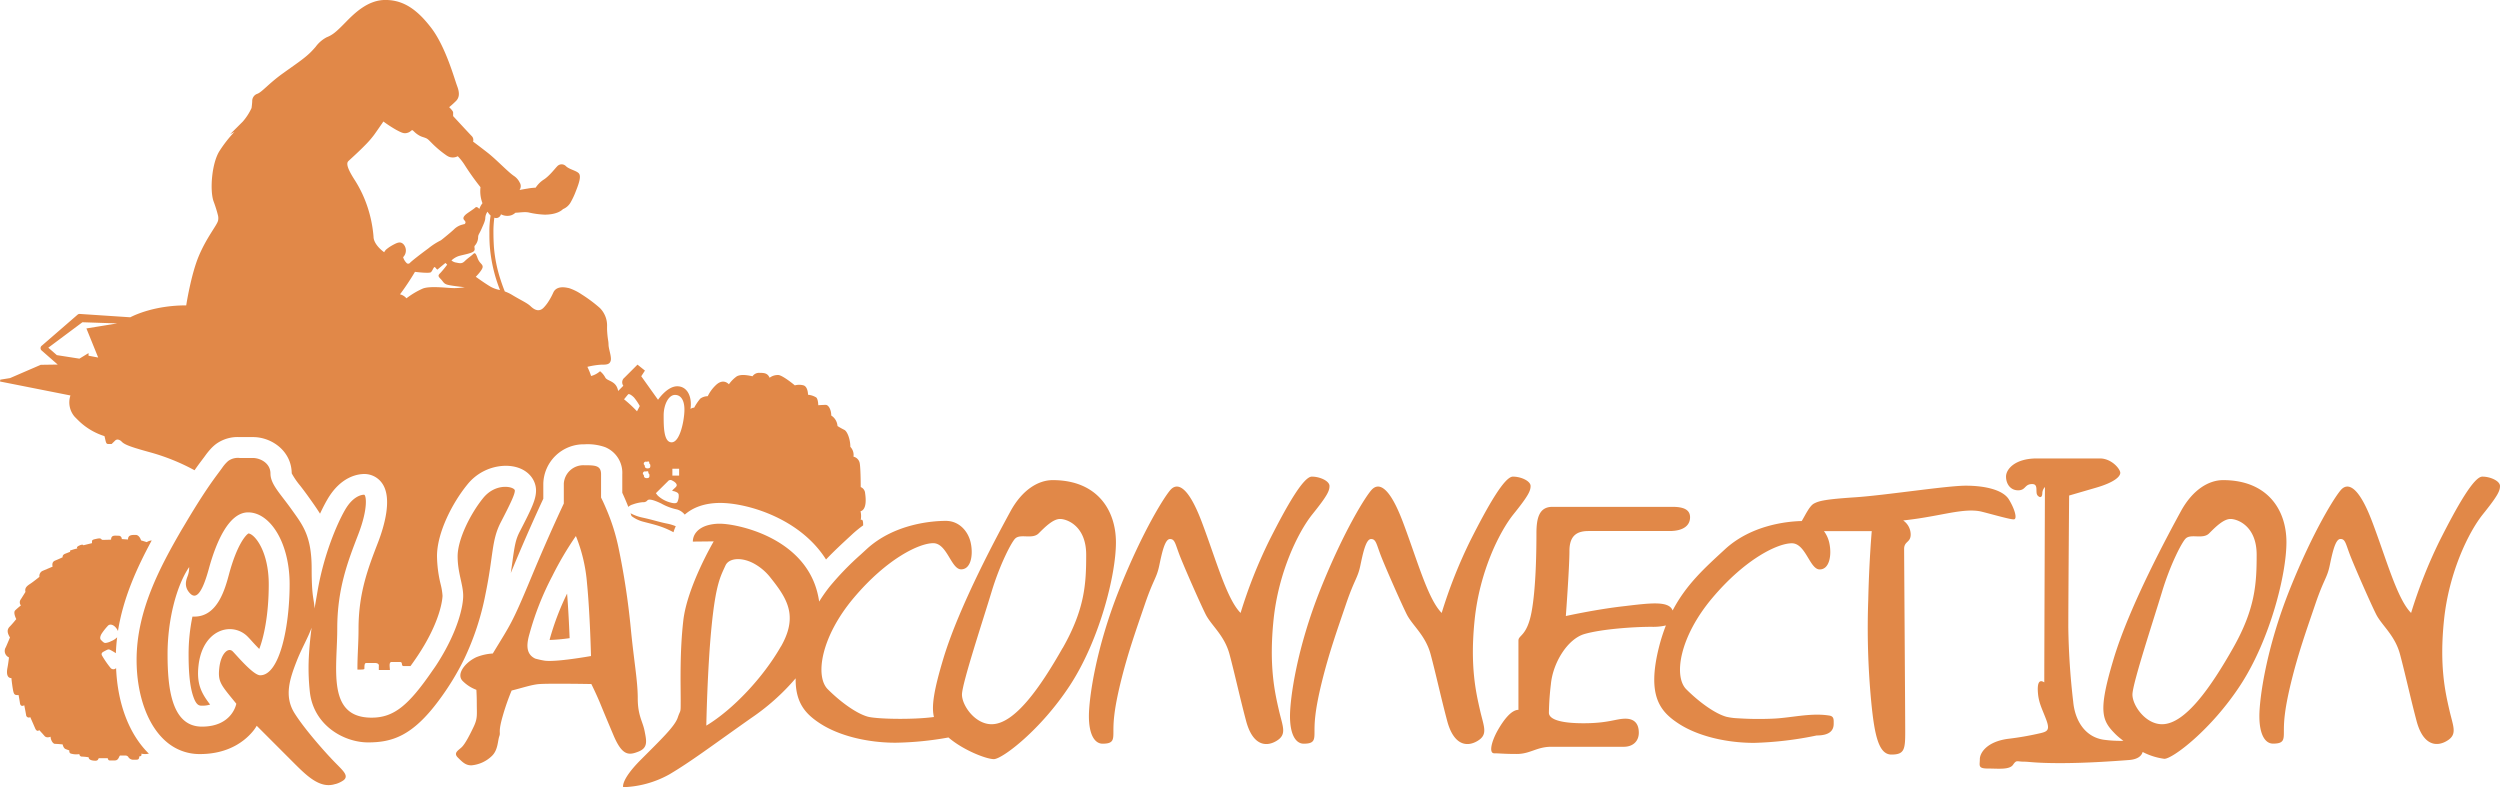 <svg id="Ebene_1" data-name="Ebene 1" xmlns="http://www.w3.org/2000/svg" viewBox="0 0 800 251.97"><defs><style>.cls-1{fill:#e18848;}</style></defs><path class="cls-1" d="M23.94,134.42c.31.31.64.65,1,1a20.81,20.81,0,0,0,8.49,5.15c.41,1.53.41,2.51,1.11,2.51h1.19L36.84,142a1.07,1.07,0,0,1,.95-.32,2.16,2.16,0,0,1,1.15.66c.59.6,1.48,1.13,4.43,2.06l1.48.45c.92.27,2,.57,3.22.91a66.89,66.89,0,0,1,12.51,4.85l1.68.88c1-1.48,1.9-2.63,2.6-3.58.32-.42.6-.79.84-1.13a24.75,24.75,0,0,1,1.69-2.09,13,13,0,0,1,1.74-1.6,11.75,11.75,0,0,1,7.53-2.21H81c5.91,0,12.28,4.43,12.35,11.6a24.33,24.33,0,0,0,2.75,4c.82,1.06,1.74,2.27,2.71,3.64l.6.84c1,1.41,2,2.83,3,4.43.82-1.77,1.62-3.31,2.35-4.56,4.27-7.34,9.71-8.14,11.85-8.14a6.94,6.94,0,0,1,5.73,3.06c3.28,4.78.55,13.83-1.36,18.81-3.22,8.33-6.25,16.2-6.25,27.72,0,2.21-.09,4.46-.19,6.63-.08,2-.18,4.23-.16,6.37h.11c1.6,0,2.12,0,2.12-.35,0-.94,0-1.77.63-1.77h2.62c1.67,0,1.36,1,1.36,1v1.26h3.55c0-.84-.42-2.57.53-2.57h2.66c1.15,0,.16,1.31,1.31,1.31h2.08c.55-.75,1.11-1.55,1.71-2.42,8.46-12.35,8.55-20,8.55-20.07a20.22,20.22,0,0,0-.6-3.69,39.78,39.78,0,0,1-1.17-9c0-7.56,5-17.15,9.66-22.85a15.94,15.94,0,0,1,12.29-6.07c6.4,0,9.74,4,9.74,7.9,0,2.83-1.36,5.72-5.24,13.22-1.3,2.5-1.63,4.58-2.3,9.45-.16,1.14-.34,2.38-.54,3.75.23-.57.48-1.16.74-1.78,4.4-10.6,8.19-18.84,9.67-22v-4.87A12.93,12.93,0,0,1,187,143.19a16.83,16.83,0,0,1,6.59.89,8.86,8.86,0,0,1,5.54,8.72v5.9c.49,1.06,1.19,2.61,1.93,4.52a3.38,3.38,0,0,1,1.4-.78,12.38,12.38,0,0,1,3.24-.73,1.64,1.64,0,0,0,1.49-.6c.39-.39,1.44-.39,4.37,1a17.36,17.36,0,0,0,5.13,1.93,5.08,5.08,0,0,1,2.43,1.65c2.53-2.23,6.27-3.74,11.37-3.74,8.44,0,25.47,4.81,33.84,18.1,2.54-2.68,5.19-5.12,7.79-7.52l.7-.65a37.43,37.43,0,0,1,3.39-2.75c0-1.42-.14-2-.78-1.74a6.61,6.61,0,0,0-.06-2.77c2-.58,1.73-4,1.47-5.75a2.28,2.28,0,0,0-1.41-2s0-5.86-.32-7.64a2.63,2.63,0,0,0-2-2.09,3.7,3.7,0,0,0-1-3.14c0-2.46-1-5-1.94-5.44a24.42,24.42,0,0,1-2.17-1.22,4.31,4.31,0,0,0-2-3.36c0-1.87-.88-3.41-1.76-3.41s-2.4.11-2.4.11,0-1.84-.63-2.47a6.12,6.12,0,0,0-2.64-.88s0-2.54-1.43-3a5.29,5.29,0,0,0-2.8,0c-.28-.27-3.64-3-5.12-3.3a4.27,4.27,0,0,0-2.94.86c-.64-1.41-1.57-1.57-3.22-1.57a2.54,2.54,0,0,0-2.26,1.1c-2.42-.55-3.9-.55-5,0a10.6,10.6,0,0,0-2.55,2.56c-1-1-2.51-1.4-4.29.38a12,12,0,0,0-2.48,3.44,4,4,0,0,0-2.42.8,17.11,17.11,0,0,0-1.92,2.86,2.12,2.12,0,0,0-1.18.41c.56-3.9-1-7.25-4.25-7.25s-6.14,4.32-6.14,4.32l-5.37-7.53,1.18-1.81L204,117.69l-4.18,4.18a1.87,1.87,0,0,0-.35,2.58l-1.67,1.68c-.56-3.35-3.49-3.07-4.12-4.33a6.32,6.32,0,0,0-1.67-2,6.94,6.94,0,0,1-2.86,1.53,21,21,0,0,0-1.19-2.93,24.66,24.66,0,0,1,4.4-.69c1.6,0,2.72,0,3.06-1.26.29-1-.34-2.85-.59-4.26a5.26,5.26,0,0,1-.1-.9,8.74,8.74,0,0,0-.09-1.13,29.88,29.88,0,0,1-.38-3.75c0-.27,0-.54,0-.84a7.94,7.94,0,0,0-2.3-6,45.66,45.66,0,0,0-5.81-4.34,16.57,16.57,0,0,0-4-2c-.2-.06-.38-.08-.56-.12-2.56-.52-3.94.21-4.53,1.51a20.71,20.71,0,0,1-1.84,3.31,12.24,12.24,0,0,1-1.29,1.57c-1.47,1.47-3,.6-4.12-.48s-2.93-1.82-5.93-3.63a12.13,12.13,0,0,0-2.34-1.11c-.34-.82-.81-2.06-1.31-3.61A45,45,0,0,1,158.05,80c-.11-1.77-.15-3.27-.15-4.53a32.63,32.63,0,0,1,.26-4.56c0-.09,0-.16,0-.24a1.58,1.58,0,0,0,2.14-1.09,4.29,4.29,0,0,0,2.22.5,3.57,3.57,0,0,0,2.41-1c1.15,0,3-.37,4.34-.06a27,27,0,0,0,5.07.68c1.36,0,4.27-.23,5.81-1.77a5,5,0,0,0,2.53-2.3,24.67,24.67,0,0,0,1.6-3.46c1.15-2.87,1.73-4.91.89-5.75s-3.06-1.23-4.08-2.25a1.91,1.91,0,0,0-2.82.1c-.63.63-2.51,3.09-4.24,4.19a8.74,8.74,0,0,0-2.62,2.61,17.05,17.05,0,0,0-2.51.27c-1.62.26-2.66.47-2.66.47a2.12,2.12,0,0,0,.06-2.39,5.3,5.3,0,0,0-1.84-2.11c-1.89-1.26-5.6-5.23-8.42-7.43s-4.66-3.56-4.66-3.56A1.73,1.73,0,0,0,151,44.6c-.76-.76-6-6.44-6-6.44V37c0-.52-1.27-1.69-1.27-1.69l.73-.62c.41-.36.93-.84,1.43-1.33,1-1,1.32-2.37.42-4.74s-3.7-12.7-8.37-18.76c-.89-1.15-1.76-2.18-2.63-3.1-3.75-3.93-7.48-5.76-12-5.76-5.51,0-9.73,4.08-12.69,7.11s-4.12,4.05-6.07,4.82A10.33,10.33,0,0,0,101,16c-.48.55-1,1.13-1.59,1.72-2.06,2.05-4.81,3.83-9.07,6.9S83.92,30.37,82.42,31a2.42,2.42,0,0,0-1.71,2.34c0,.63-.21,2.23-.21,2.23a18.06,18.06,0,0,1-2.82,4.36L73.6,44l1.43-.8a41.4,41.4,0,0,0-4.71,6c-2.58,3.91-3.21,12.69-2,16.18A41.41,41.41,0,0,1,69.77,70h0a6.64,6.64,0,0,0,.92,2,6.64,6.64,0,0,1-.92-2h0a3.77,3.77,0,0,1,0,1.64C69.41,73.12,66.1,77,63.59,83s-4,15.73-4,15.73c-9.8,0-16.21,2.94-17.9,3.81h0l-16.16-1.07a1,1,0,0,0-.66.2l-11.44,9.91a1,1,0,0,0-.06,1.63l5.1,4.46-5.43.08L3.21,122,.1,122.5l-.1.59,22.54,4.47A7,7,0,0,0,23.94,134.42ZM217.32,153.2h-2.16V151h2.16ZM216,127.38c2,0,3.18,1.92,3,5.41s-1.54,9.76-4.08,9.76-2.55-5-2.55-8.58S214,127.38,216,127.38ZM213.75,155a1,1,0,0,1,1.36-.21c.9.43,1.44,1,1.44,1.47s-.53.8-1.14,1.41-.1.37.5.6,1.28.44,1.28,1.21a4.32,4.32,0,0,1-.47,2.24c-.32.32-.84.57-2.92-.13a9.39,9.39,0,0,1-3.33-2l-.59-.76Zm-7-6.23c.48,0,1-.31,1,.25s.35.39.35.88.09,1-.91,1c-.38,0-.84-.2-.84-.66s-.35-.49-.35-.81A.67.67,0,0,1,206.77,148.74Zm-.28,3.12c.48,0,1-.3,1,.25s.35.39.35.88.09,1-.91,1c-.38,0-.84-.2-.84-.66s-.35-.49-.35-.81A.67.67,0,0,1,206.49,151.86ZM201,127.2c.28-.28,1.15.27,1.88,1a18.1,18.1,0,0,1,1.85,2.74l-.89,1.69a40.25,40.25,0,0,0-4.15-3.85S200.75,127.49,201,127.2Zm-55.87-34c-1.92,0-7.4-.78-9.81.14a25.32,25.32,0,0,0-5.26,3.13A3.86,3.86,0,0,0,128,95.2,80.94,80.94,0,0,0,132.79,88s4.63.6,5.13.1.83-1.62,1.15-1.62.73,1,1,.73,2.48-2.06,2.48-2.06l.55.55A31.11,31.11,0,0,1,141,88.27c-.73.74-1,1-.05,1.94s.94,1.57,2.3,1.93,5.47.78,5.47.78A22.7,22.7,0,0,1,145.17,93.21ZM156,68.76A6.93,6.93,0,0,0,157,70a30.08,30.08,0,0,0-.39,5.51c0,1.29,0,2.81.15,4.6A48.72,48.72,0,0,0,160,93.82a10.09,10.09,0,0,1-2.9-1c-1.75-1-4.85-3.24-4.85-3.24s2.2-2.2,2.2-3.18-1-1-1.68-2.93-1-1.5-1.53-1-1.71,1.29-2.51,2.09-1.4.77-2.65.49a3,3,0,0,1-1.61-.7,6.41,6.41,0,0,1,2.31-1.4c1.32-.41,4.11-.83,4.81-1.53s-.11-1.36.42-1.88A4.14,4.14,0,0,0,153,77c0-.94.32-1,1.1-2.78s1.2-2.61,1.2-3.6A3.73,3.73,0,0,1,156,68.76ZM111.45,52.6c.36-.36,1.45-1.34,2.76-2.57.79-.75,1.66-1.58,2.49-2.43a30.45,30.45,0,0,0,3-3.42c1.27-1.78,2.09-3,2.55-3.64l.43-.65a42.24,42.24,0,0,0,4.19,2.72l.41.21c1.61.85,2.24,1,3.3.63s1.13-1.13,1.65-.6l.43.41a7.91,7.91,0,0,0,1.64,1.19,5.87,5.87,0,0,0,1,.41l.4.13c1.11.37,1.21.54,2.32,1.65a33,33,0,0,0,5,4.2c.2.11.39.22.56.3a3.13,3.13,0,0,0,1.06.25,3.4,3.4,0,0,0,1.85-.39,17.53,17.53,0,0,1,2.27,2.91,81.36,81.36,0,0,0,5,7,10.86,10.86,0,0,0,.63,5.13,6.08,6.08,0,0,0-1,1.83c-.3-.29-.6-.59-.91-.59a.51.51,0,0,0-.4.17c-.45.45-2.64,1.81-3.09,2.25s-1.1,1.1-.36,1.83,0,1.21,0,1.21-.21,0-.52.11a5.92,5.92,0,0,0-2.62,1.35c-.64.64-1.93,1.71-2.94,2.54-.81.67-1.46,1.17-1.46,1.17a21.5,21.5,0,0,0-4,2.57c-2.72,2-5.29,4-5.91,4.65a.72.72,0,0,1-1,.11A4.3,4.3,0,0,1,129,83.3a3,3,0,0,0,.11-4.13c-.92-.91-1.78-.63-3.25.16a14.87,14.87,0,0,0-1.44.87c-.2.14-.39.29-.57.43a3,3,0,0,0-.91,1.1c-1.58-1.14-3.41-3.08-3.41-5a40.7,40.7,0,0,0-1.83-9.2,38.39,38.39,0,0,0-4.08-8.74C111.71,55.84,110.56,53.49,111.45,52.6ZM18.19,114.65l-2.73-2.38,10.91-8.14,11.16.37-9.88,1.61,3.77,9.31-3.09-.58V114l-2.92,1.78Z" transform="translate(0 -1.01)"/><path class="cls-1" d="M202.43,165.58q-.36-.17-.66-.33c.11.29.21.6.32.9a10.51,10.51,0,0,0,3.77,1.81c3.38.9,6,1.39,9.66,3.37a11,11,0,0,1,.73-1.92,13.4,13.4,0,0,0-2.8-.85c-2.62-.52-4.5-1.2-7.9-1.93A14.16,14.16,0,0,1,202.43,165.58Z" transform="translate(0 -1.01)"/><path class="cls-1" d="M644.39,167.21c1.26,0,.35-3.29-1.54-6.37s-7.63-4.41-13.79-4.41-25.83,3.08-35.35,3.71-11.55,1.12-13.23,2c-1.42.77-2.64,3.44-3.92,5.6-4.77.11-16.17,1.29-24.59,9.06-6.4,5.9-12.37,11.22-16.73,19.57-1.2-3.18-7.12-2.38-15.65-1.37-8.89,1-18.52,3.14-18.52,3.14s1.15-15.59,1.15-20.82,2.72-6.38,6.17-6.38h25.84c4.61,0,6.59-1.89,6.59-4.4s-2.19-3.34-5.65-3.34H496.78c-4.18,0-5.12,3.45-5.12,8.47s-.11,17.47-1.57,25.21-4.19,7.32-4.19,9.1v22.18c-2.19,0-4.6,3-6.59,6.49s-3,7.42-1.15,7.42,2.93.21,7.22.21,6.38-2.3,11-2.3h23.23c2.93,0,4.81-1.78,4.81-4.5s-1.26-4.49-4.29-4.49-5.44,1.46-13.39,1.46c-8.89,0-11.09-1.78-11.09-3.35a86,86,0,0,1,.63-9.1c.63-6.9,5.33-14.54,10.77-16.11s15.59-2.3,21.45-2.3a18,18,0,0,0,4.59-.44,57.63,57.63,0,0,0-2.17,6.75c-4,15.76.28,20.78,6.28,24.69s15.07,6.14,24.13,6.14a111.78,111.78,0,0,0,20-2.37c4.06,0,5.45-1.54,5.45-3.73,0-1.29.14-2.38-1.35-2.63-6.11-1-12.49.82-18.63,1a100,100,0,0,1-10.67-.14,19.84,19.84,0,0,1-3.68-.48c-3.62-1-8.71-4.68-12.83-8.79s-2.23-16.74,8.37-29.29,20.92-17.44,25.39-17.44,5.72,8.37,8.92,8.37,3.91-4.74,3.07-8.51a9.72,9.72,0,0,0-1.7-3.74h15.29s-.84,9.38-1.12,22a250.77,250.77,0,0,0,.91,32.13c1.05,11.06,2.38,17.36,6.51,17.36s4.41-1.61,4.41-7.21-.35-56.07-.35-58.59,2.1-2,2.1-4.62a5.5,5.5,0,0,0-2.4-4.49c4-.47,5.67-.73,9.75-1.46,5.81-1.05,11.34-2.38,15.47-1.33S643.13,167.21,644.39,167.21Z" transform="translate(0 -1.01)"/><path class="cls-1" d="M471.9,199.21c1.57-15,7.74-27.82,12.45-33.68s5.44-7.43,5.44-9-3-3-5.65-3-7.84,9-13.6,20.4a155.21,155.21,0,0,0-9.2,23.22c-4.45-4.45-7.85-17.05-12.45-29.19s-7.95-12.24-9.83-10.35-9,13.18-16.53,32-9.73,34.83-9.73,40.59,1.78,8.79,4.39,8.79c3.35,0,3.45-1.16,3.45-3.77s0-6.38,2.31-15.8,5-16.94,7.74-25,3.76-8.37,4.6-12.34,1.78-8.58,3.45-8.58,1.68,1.67,3.35,5.86,6.28,14.64,8.05,18.2,6,6.69,7.64,12.76,3.35,14,5.34,21.45,6.06,8.47,9.62,6.38,2.09-4.5.84-10S470.33,214.17,471.9,199.21Z" transform="translate(0 -1.01)"/><path class="cls-1" d="M35.45,214.83a30,30,0,0,1-2.72-3.9c-.58-.92.15-1.24.65-1.52,1-.52,1.28-.73,1.81-.47s.76.39,1.89,1.08c.06-1.72.2-3.41.41-5.08a5.59,5.59,0,0,1-1.93,1.25,5.3,5.3,0,0,1-1.8.57c-.48,0-.74-.26-1.43-.95s.22-2.06.22-2.06a18.51,18.51,0,0,1,1.86-2.36c.58-.77,1.6-.62,2.44.22a4.06,4.06,0,0,1,.9,1.34c1.66-10.5,5.93-20,10.8-29a3.64,3.64,0,0,0-1.59.54l-1.82-.56s-.49-1.75-1.74-1.75-2.44,0-2.44,1.47l-2-.14a1,1,0,0,0-1.07-1.07c-1.07,0-2.34-.32-2.34,1.26,0,0-1.92.07-2.65.07s-.16-.73-1.89-.37-1.57.42-1.57,1.42l-2.77.68s-.1-.42-1.1,0-1.1.73-.78,1a16.32,16.32,0,0,0-1.68.46c-1,.31-.66.21-.66.62l-1.6.63c-1,.39-.8,1.12-.8,1.12s-1.23.59-2.45,1.08-.76,1.92-.76,1.92l-3.28,1.39a1.8,1.8,0,0,0-.94,1.88s-1.85,1.5-2.86,2.17-1.95,1.29-1.61,2.65l-1.46,2.33a1.58,1.58,0,0,0,0,2,23.2,23.2,0,0,0-1.83,1.58c-.74.74.35,2.79.35,2.79S4,200.63,3.09,201.55s-.8,2,.1,3.45c0,0-.62,1.5-1.32,3.11a2.24,2.24,0,0,0,1,3.27s-.19,1.8-.5,3.42S2.23,218,3.65,218c0,0,.15,1.68.47,3.56s.62,1.88,1.83,1.88c0,0,.24,1.26.45,2.62s1.36.63,1.36.63.38,1.84.59,3.1a.87.87,0,0,0,1.33.7s1,2.26,1.57,3.59,1.31.57,1.31.57,1,1.07,1.69,1.87,1.94.24,1.94.24c0,.94.68,2.29,1.44,2.29s2.42.17,2.42.17.21,1.19.93,1.48a12.25,12.25,0,0,0,1.19.43c0,1,.3,1,1.23,1.19a5.82,5.82,0,0,0,2,0,.79.79,0,0,0,.81.8,17.68,17.68,0,0,1,2.16.22c0,.84,1.11,1.1,2.17,1.1s.8-.81,1.19-.81h2.75s.09.72.6.72h1.7c1.27,0,1.31-1.57,1.69-1.57h1.83a1.42,1.42,0,0,1,.68.34,1.86,1.86,0,0,0,1.86,1h.72c.6,0,1-.13,1-1.06,0,0,1,0,.65-.88a5.81,5.81,0,0,0,2.43,0c-6.13-6-10-15.62-10.49-27.38A1.19,1.19,0,0,1,35.45,214.83Z" transform="translate(0 -1.01)"/><path class="cls-1" d="M794.56,165.53c4.71-5.86,5.44-7.43,5.44-9s-3-3-5.65-3-7.84,9-13.6,20.4a155.21,155.21,0,0,0-9.2,23.22c-4.45-4.45-7.85-17.05-12.45-29.19s-8-12.24-9.84-10.35-9,13.18-16.53,32S723,224.42,723,230.18s1.77,8.79,4.39,8.79c3.35,0,3.45-1.16,3.45-3.77s0-6.38,2.3-15.8,5-16.94,7.74-25,3.77-8.37,4.61-12.34,1.78-8.58,3.45-8.58,1.67,1.67,3.35,5.86,6.27,14.64,8.05,18.2,6,6.69,7.64,12.76,3.35,14,5.33,21.45,6.07,8.47,9.63,6.38,2.09-4.5.84-10-3.25-13.92-1.68-28.88S789.85,171.39,794.56,165.53Z" transform="translate(0 -1.01)"/><path class="cls-1" d="M711.39,154.65c-4.6,0-9.76,3.07-13.53,10s-16.32,30-21.48,47.15-3.77,19.8.7,24.27a22.49,22.49,0,0,0,2.42,2,39.44,39.44,0,0,1-6.34-.35c-5.91-.88-9.16-6.06-9.73-12.13a229.43,229.43,0,0,1-1.57-23.75c0-9.62.26-42.26.26-42.26l8.79-2.56c5.7-1.68,7.58-3.51,7.58-4.71s-2.77-4.6-6.53-4.6H651.82c-7.12,0-9.89,3.5-9.89,5.8s1.36,4.4,3.87,4.4,2-2,4.5-2c2.2,0,.81,2.74,1.78,3.71s1.46.26,1.46-.83a3.08,3.08,0,0,1,.84-1.94s-.21,53.77-.21,62.51c-1.83-1.16-2.3.57-2,3.71s1.52,5.23,2.67,8.37.36,3.66-1.88,4.18a95.66,95.66,0,0,1-10.52,1.83c-6.69.94-8.89,4.5-8.89,6.49s-.73,3,2.56,3,6.91.47,8.06-1.2,1.25-1,3.29-1,3.66.47,11.82.47,16.59-.58,22.08-1c2.83-.24,3.94-1.36,4.29-2.57a21,21,0,0,0,6.95,2.19c2.65,0,15.07-9.35,24.41-23.71s14.65-35.15,14.65-45.62S725.48,154.65,711.39,154.65Zm3.21,53.7c-7.11,12.55-15.34,24.41-22.74,24.41-5.3,0-9.48-6-9.48-9.49s6.83-24.13,9.48-32.91,6.35-15.84,7.54-17c1.67-1.68,5.51.35,7.53-1.68s4.6-4.6,6.83-4.6,8.37,2.23,8.37,11.44S721.71,195.8,714.6,208.35Z" transform="translate(0 -1.01)"/><path class="cls-1" d="M407.55,199.21c1.57-15,7.74-27.82,12.45-33.68s5.44-7.43,5.44-9-3-3-5.65-3-7.85,9-13.6,20.4a155.21,155.21,0,0,0-9.2,23.22c-4.45-4.45-7.85-17.05-12.45-29.19s-8-12.24-9.84-10.35-9,13.18-16.52,32-9.73,34.83-9.73,40.59,1.78,8.79,4.39,8.79c3.35,0,3.45-1.16,3.45-3.77s0-6.38,2.3-15.8,5-16.94,7.75-25,3.76-8.37,4.6-12.34,1.78-8.58,3.45-8.58,1.67,1.67,3.35,5.86,6.28,14.64,8.05,18.2,6,6.69,7.64,12.76,3.35,14,5.34,21.45,6.06,8.47,9.62,6.38,2.09-4.5.83-10S406,214.17,407.55,199.21Z" transform="translate(0 -1.01)"/><path class="cls-1" d="M79.52,171.71c-.92.51-3.72,3.73-6.22,13-1.28,4.75-3.67,13.61-11.07,13.61l-.65,0a59,59,0,0,0-1.23,12c0,4,.15,9.66,1.48,13.51,1,3,2,3,2.81,3a8,8,0,0,0,2.6-.36c-2.91-3.77-4.37-6.75-3.71-12.53.91-8,5.65-11.61,10-11.61a8,8,0,0,1,5.72,2.4c.32.32.8.83,1.37,1.47s1.39,1.51,2.34,2.48C84.34,205.15,86,198,86,188,86,177.49,81.56,171.94,79.52,171.71Z" transform="translate(0 -1.01)"/><path class="cls-1" d="M336.87,154.65c-4.6,0-9.76,3.07-13.53,10s-16.32,30-21.48,47.15c-3.07,10.21-3.82,15.28-3,18.65-6.81.92-18.26.67-21.15-.1-3.63-1-8.72-4.68-12.83-8.79s-2.23-16.74,8.37-29.29,20.92-17.44,25.38-17.44,5.72,8.37,8.93,8.37,3.9-4.74,3.07-8.51-3.77-7-7.95-7-16.46.84-25.39,9.07l-1.85,1.7a91.72,91.72,0,0,0-10,10.33,50.83,50.83,0,0,0-3.31,4.73,27.4,27.4,0,0,0-.67-3.27c-4.7-17.52-25.87-21.65-31.07-21.65a14.13,14.13,0,0,0-4,.52c-3.15.93-4.68,3-4.68,5.2l6.68-.07s-8.48,14.43-9.73,25.31c-1.16,10.06-.84,20.22-.84,25.53,0,4.5,0,2.72-.94,5.54s-5.34,7-11.82,13.5-5.65,8.78-5.65,8.78a32.46,32.46,0,0,0,14.75-4.08c6.9-4.08,13.39-9,26.15-18a71.15,71.15,0,0,0,14.3-12.76c-.13,8.06,3.4,11.57,7.85,14.47,6,3.9,15.06,6.14,24.13,6.14A102.6,102.6,0,0,0,303.51,237c4.61,4,12.06,6.93,14.53,6.93,2.65,0,15.06-9.35,24.41-23.71s14.65-35.15,14.65-45.62S351,154.65,336.87,154.65Zm-87,53.25c-5.54,9.72-15.17,20.08-23.85,25.31,0,0,.32-18,1.68-31.7s2.89-16.1,4.43-19.5c1-2.31,4.79-2.85,8.8-.84a17.16,17.16,0,0,1,5.6,4.65c.67.85,1.32,1.67,1.92,2.49C252.71,194.07,254.76,199.38,249.9,207.9Zm90.18.45c-7.12,12.55-15.34,24.41-22.74,24.41-5.3,0-9.48-6-9.48-9.49s6.83-24.13,9.48-32.91,6.35-15.84,7.54-17c1.67-1.68,5.5.35,7.53-1.68s4.6-4.6,6.83-4.6,8.37,2.23,8.37,11.44S347.19,195.8,340.08,208.35Z" transform="translate(0 -1.01)"/><path class="cls-1" d="M155.33,191.26c2.62-12.66,1.89-17.26,4.92-23.12s4.5-8.89,4.5-10.14-6-2.72-10.15,2.4-8.16,13.29-8.16,18.62,1.78,9,1.78,12.66c0,3.33-1.65,11-7.75,20.81-.62,1-1.27,2-2,3-7.74,11.3-12.45,15.17-19.56,15.17-11.58,0-11.65-10.09-11.23-20.68.11-2.61.24-5.25.24-7.77,0-12.77,3.35-21.45,6.7-30.13s2.51-12.76,1.88-12.76-3.45.31-6.06,4.81-6.8,14.33-8.79,25.84c-.34,2-.67,3.87-1,5.77-.16-3.33-.92-3.33-.92-12.78,0-10.57-2.92-14-6.48-19s-6.7-8-6.7-11.4-3.34-5-5.65-5H76.67a5.2,5.2,0,0,0-3.69,1,11.41,11.41,0,0,0-1.86,2.13c-.71,1-1.68,2.24-3,4.09-2,2.8-4.79,7-8.67,13.54-.39.66-.79,1.33-1.2,2C51,182.79,43.71,196.6,43.71,212.18c0,11.21,3.57,21.87,10.55,27l0,0,.09.06A16.16,16.16,0,0,0,64,242.31c9.26,0,14.39-4.33,16.68-7a12.6,12.6,0,0,0,1.47-2.05l10.51,10.52c2.7,2.69,5.16,5.27,7.66,6.85,2.26,1.44,4.54,2.07,7,1.26l.1,0a8.5,8.5,0,0,0,2.53-1.21c1.68-1.36,0-2.88-2.26-5.19-.67-.67-1.55-1.59-2.54-2.66-3.49-3.8-8.43-9.6-11-13.76-3.24-5.34-1.46-10.78.84-16.64,1.55-3.94,3.56-7.31,4.72-10.56-.36,2.76-.65,5.49-.81,8.19a69.76,69.76,0,0,0,.27,12.52c1.26,10.57,10.88,16,18.62,16s14.23-2.1,22.6-13.39a83.56,83.56,0,0,0,8.12-13.24A85.7,85.7,0,0,0,155.33,191.26ZM83.26,217.1c-2.2,0-7.38-6.22-8.79-7.64s-3.77.63-4.29,5.24.52,5.44,5.44,11.5c0,0-1.26,7.33-11,7.33s-11-12.35-11-23.23,2.83-21.86,6.91-27.82a7.63,7.63,0,0,1-.53,3c-.63,1.57-1,3.56.84,5.44s3.77.21,6-7.95,6.28-18,12.56-18c7,0,13.28,9.63,13.28,23S89.53,217.1,83.26,217.1Z" transform="translate(0 -1.01)"/><path class="cls-1" d="M175.88,205.69l0,.11a58.06,58.06,0,0,0,6.4-.58c-.16-4-.42-9.46-.81-14.26A84.84,84.84,0,0,0,175.88,205.69Z" transform="translate(0 -1.01)"/><path class="cls-1" d="M204.36,241.5c3.07-1.23,2.52-3.47,1.9-6.61s-2.18-4.86-2.18-10.46-1.23-11.92-2.24-22.44a237.43,237.43,0,0,0-3.92-25.74A64.15,64.15,0,0,0,194,163.86c-.94-2.25-1.66-3.62-1.66-3.62V152.8c0-2.86-1.85-2.91-5.43-2.91a6.26,6.26,0,0,0-6.49,5.87v6.38s-4.63,9.71-10.18,23.07c-6.5,15.64-6.73,15.31-12.54,24.92a16.73,16.73,0,0,0-5.32,1.2c-.28.13-.57.29-.85.45-3,1.72-5.53,5.1-3.46,7.16a12.2,12.2,0,0,0,4.37,2.81c.07,1.21.13,2.69.13,4.24,0,3.72.32,4.82-1,7.59s-2.72,5.44-3.77,6.48-2.82,1.83-1.3,3.35,2.51,2.51,4.34,2.51a10.75,10.75,0,0,0,6.64-3.08c1.91-1.91,1.78-4.82,2.3-6.23s-.52-1,1.2-6.85a74.4,74.4,0,0,1,2.74-7.78c3.29-.8,6.55-1.94,9-2.08,3.75-.23,16.51,0,16.51,0s1.68,3.36,3,6.61,4.09,9.79,4.09,9.79C199.15,243,201.28,242.73,204.36,241.5Zm-30.22-29.1a26.78,26.78,0,0,1-2.89-.65,5.17,5.17,0,0,1-1-.63c-1.9-1.58-1.71-4.22-.81-7.3a92.12,92.12,0,0,1,7.32-18.52,105.14,105.14,0,0,1,7.36-12.52l.17-.24a51.22,51.22,0,0,1,3.56,15.17c.94,9.52,1.27,23.23,1.27,23.23S177.66,213,174.14,212.4Z" transform="translate(0 -1.01)"/></svg>